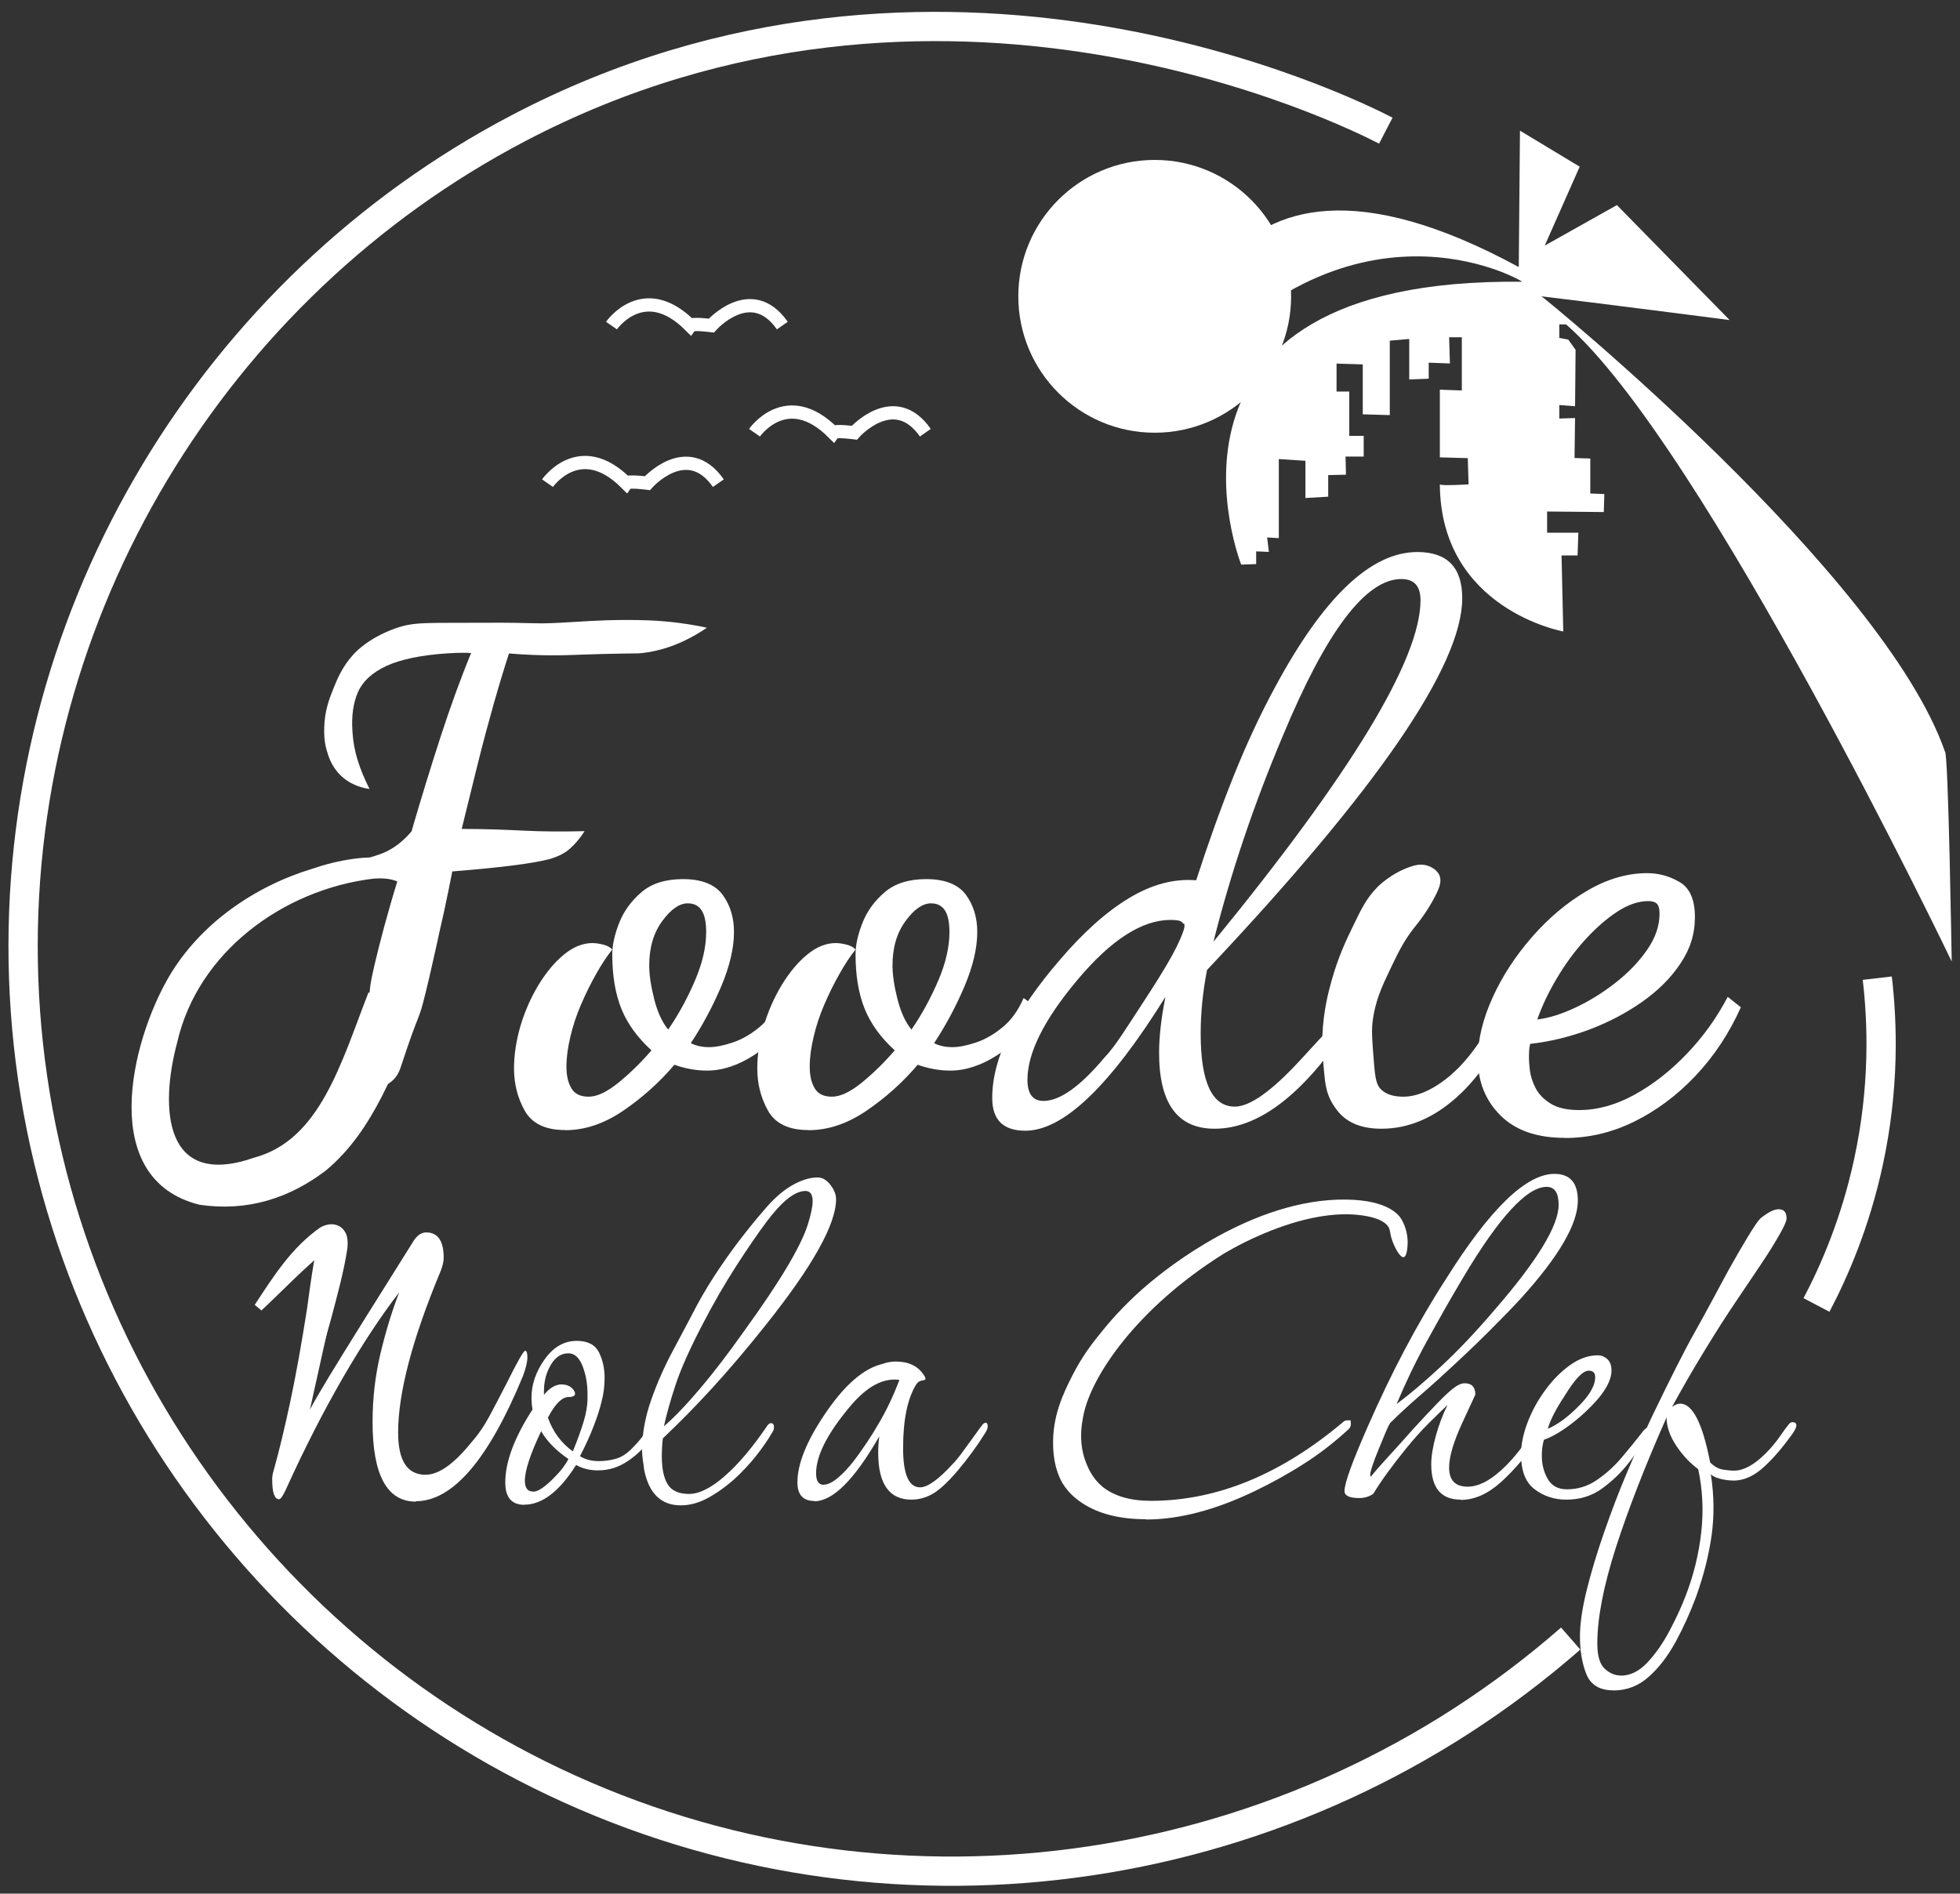 <svg width="148" height="143" viewBox="0 0 148 143" fill="none" xmlns="http://www.w3.org/2000/svg">
<rect x="0" y="0" width="148" height="143" fill="#333333" stroke="none"/>
<path d="M42.663 85.337C41.183 85.337 40.173 84.847 39.623 83.877C39.083 82.907 38.813 81.847 38.813 80.697C38.813 79.647 38.983 78.567 39.303 77.467C39.633 76.367 40.083 75.337 40.663 74.377C41.243 73.427 41.883 72.657 42.593 72.077C43.303 71.497 44.013 71.217 44.743 71.217C44.973 71.217 45.243 71.257 45.563 71.337C45.873 71.417 46.093 71.547 46.233 71.707C45.833 72.197 45.433 72.807 45.023 73.537C44.613 74.257 44.233 75.027 43.883 75.837C43.533 76.647 43.263 77.457 43.073 78.277C42.873 79.097 42.773 79.857 42.773 80.547C42.773 81.237 42.893 81.747 43.143 82.177C43.393 82.607 43.823 82.817 44.453 82.817C45.083 82.817 45.823 82.467 46.703 81.757C47.573 81.047 48.403 80.237 49.193 79.317C48.143 78.367 47.383 77.317 46.923 76.187C46.463 75.047 46.233 73.677 46.233 72.067C46.233 71.377 46.403 70.587 46.753 69.697C47.103 68.807 47.663 68.037 48.433 67.377C49.203 66.717 50.253 66.387 51.573 66.387C52.983 66.387 53.983 66.787 54.563 67.567C55.143 68.357 55.423 69.297 55.423 70.377C55.423 71.597 55.103 72.957 54.463 74.477C53.823 75.987 53.053 77.427 52.163 78.777C52.563 78.977 53.023 79.077 53.543 79.077C54.033 79.077 54.633 78.957 55.323 78.727C56.013 78.497 56.693 78.107 57.343 77.567C58.003 77.027 58.523 76.287 58.923 75.367L59.813 76.007C59.093 77.687 58.123 78.917 56.923 79.687C55.723 80.457 54.543 80.847 53.393 80.847C52.963 80.847 52.533 80.807 52.113 80.727C51.683 80.647 51.293 80.537 50.923 80.407C49.803 81.727 48.523 82.877 47.073 83.867C45.623 84.857 44.163 85.347 42.683 85.347L42.663 85.337ZM50.463 77.737C51.253 76.587 51.923 75.347 52.483 74.037C53.043 72.727 53.323 71.507 53.323 70.387C53.323 69.627 53.203 69.077 52.973 68.737C52.743 68.387 52.393 68.217 51.933 68.217C51.303 68.217 50.663 68.657 50.013 69.547C49.353 70.437 49.023 71.557 49.023 72.907C49.023 73.597 49.143 74.437 49.393 75.427C49.643 76.417 49.993 77.187 50.453 77.747L50.463 77.737Z" fill="white"/>
<path d="M61.033 85.337C59.553 85.337 58.543 84.847 57.993 83.877C57.453 82.907 57.183 81.847 57.183 80.697C57.183 79.647 57.343 78.567 57.673 77.467C58.003 76.367 58.453 75.337 59.033 74.377C59.613 73.427 60.253 72.657 60.963 72.077C61.673 71.497 62.383 71.217 63.113 71.217C63.343 71.217 63.613 71.257 63.933 71.337C64.243 71.417 64.463 71.547 64.603 71.707C64.203 72.197 63.803 72.807 63.393 73.537C62.983 74.257 62.603 75.027 62.253 75.837C61.903 76.647 61.633 77.457 61.443 78.277C61.243 79.097 61.143 79.857 61.143 80.547C61.143 81.237 61.263 81.747 61.513 82.177C61.763 82.607 62.193 82.817 62.823 82.817C63.453 82.817 64.193 82.467 65.073 81.757C65.943 81.047 66.773 80.237 67.563 79.317C66.513 78.367 65.753 77.317 65.293 76.187C64.833 75.047 64.603 73.677 64.603 72.067C64.603 71.377 64.773 70.587 65.123 69.697C65.473 68.807 66.033 68.037 66.803 67.377C67.573 66.717 68.623 66.387 69.943 66.387C71.353 66.387 72.353 66.787 72.933 67.567C73.513 68.357 73.793 69.297 73.793 70.377C73.793 71.597 73.473 72.957 72.833 74.477C72.193 75.987 71.423 77.427 70.533 78.777C70.933 78.977 71.393 79.077 71.913 79.077C72.403 79.077 73.003 78.957 73.693 78.727C74.383 78.497 75.063 78.107 75.713 77.567C76.373 77.027 76.893 76.287 77.293 75.367L78.183 76.007C77.463 77.687 76.493 78.917 75.293 79.687C74.093 80.457 72.913 80.847 71.763 80.847C71.333 80.847 70.903 80.807 70.483 80.727C70.053 80.647 69.663 80.537 69.293 80.407C68.173 81.727 66.893 82.877 65.443 83.867C63.993 84.857 62.533 85.347 61.053 85.347L61.033 85.337ZM68.833 77.737C69.623 76.587 70.293 75.347 70.853 74.037C71.413 72.727 71.693 71.507 71.693 70.387C71.693 69.627 71.573 69.077 71.343 68.737C71.113 68.387 70.763 68.217 70.303 68.217C69.673 68.217 69.033 68.657 68.383 69.547C67.723 70.437 67.393 71.557 67.393 72.907C67.393 73.597 67.513 74.437 67.763 75.427C68.013 76.417 68.363 77.187 68.823 77.747L68.833 77.737Z" fill="white"/>
<path d="M109.613 81.137C108.293 82.257 107.073 82.817 105.963 82.817C105.243 82.817 104.683 82.647 104.313 82.297C103.943 81.957 103.843 81.497 103.743 80.197C103.623 78.697 103.563 77.947 103.633 77.267C103.813 75.607 104.373 74.447 105.033 73.067C105.603 71.887 105.973 71.117 106.693 70.177C107.083 69.677 107.763 68.877 108.403 67.607C108.703 67.017 108.873 66.547 108.693 66.107C108.473 65.587 107.873 65.397 107.743 65.357C107.303 65.227 106.903 65.317 106.513 65.447C105.043 65.937 104.043 66.947 103.973 67.027C103.183 67.847 102.823 68.577 102.133 70.007C101.623 71.057 101.043 72.287 100.553 74.037C100.303 74.937 99.923 76.357 99.853 78.237C99.823 79.097 99.873 79.677 99.973 80.847C100.063 81.927 100.173 82.467 100.463 83.057C100.623 83.377 100.823 83.677 101.053 83.957C101.773 84.817 102.863 85.237 104.313 85.237C106.353 85.237 108.263 84.427 110.043 82.817C111.823 81.207 113.283 78.947 114.433 76.057L113.693 75.267C112.273 78.067 110.913 80.027 109.593 81.137H109.613Z" fill="white"/>
<path d="M118.153 85.927C116.043 85.927 114.423 85.357 113.293 84.227C112.163 83.097 111.593 81.667 111.593 79.957C111.593 78.507 111.963 76.967 112.703 75.337C113.443 73.707 114.443 72.177 115.693 70.747C116.943 69.317 118.323 68.157 119.843 67.267C121.353 66.377 122.873 65.937 124.383 65.937C125.243 65.937 126.053 66.157 126.823 66.607C127.593 67.047 127.983 67.937 127.983 69.247C127.983 70.557 127.623 71.667 126.893 72.757C126.173 73.847 125.193 74.817 123.983 75.667C122.773 76.517 121.423 77.217 119.963 77.767C118.493 78.307 117.023 78.667 115.543 78.827C115.513 78.957 115.483 79.097 115.473 79.247C115.453 79.397 115.453 79.637 115.453 79.967C115.453 80.137 115.473 80.417 115.523 80.837C115.573 81.257 115.713 81.687 115.943 82.147C116.173 82.607 116.553 83.007 117.083 83.337C117.613 83.667 118.333 83.827 119.253 83.827C120.633 83.827 122.023 83.437 123.423 82.667C124.823 81.897 126.143 80.867 127.373 79.577C128.603 78.297 129.633 76.857 130.463 75.277L131.453 76.067C130.563 78.047 129.423 79.767 128.023 81.247C126.623 82.727 125.073 83.877 123.383 84.707C121.693 85.537 119.953 85.937 118.173 85.937L118.153 85.927ZM116.083 76.987C116.943 76.887 117.893 76.587 118.943 76.097C119.993 75.607 121.013 74.977 121.983 74.217C122.953 73.457 123.753 72.627 124.373 71.727C125.003 70.827 125.313 69.907 125.313 68.987C125.313 68.627 125.243 68.377 125.113 68.247C124.983 68.117 124.763 68.047 124.473 68.047C123.713 68.047 122.923 68.317 122.103 68.857C121.283 69.397 120.473 70.107 119.683 70.977C118.893 71.847 118.183 72.817 117.563 73.867C116.933 74.917 116.443 75.957 116.083 76.977V76.987Z" fill="white"/>
<path d="M53.333 47.437C51.353 48.767 49.673 49.187 48.473 49.317C48.033 49.367 48.223 49.317 45.483 49.387C43.263 49.447 42.783 49.497 41.613 49.487C40.863 49.487 39.773 49.457 38.433 49.347C38.083 50.427 37.703 51.667 37.303 53.077C36.903 54.487 36.493 56.007 36.093 57.607C35.693 59.217 35.283 60.877 34.863 62.597C36.583 62.597 38.133 62.657 39.533 62.727C40.923 62.797 42.453 62.807 44.143 62.767C43.783 63.327 43.403 63.767 43.013 64.107C42.623 64.447 42.103 64.707 41.443 64.887C40.763 65.057 39.853 65.217 38.703 65.357C37.543 65.507 36.033 65.657 34.153 65.807C33.963 66.807 33.743 67.827 33.523 68.877C33.403 69.377 33.183 70.387 32.933 71.527C32.513 73.427 32.283 74.377 32.153 74.907C31.523 77.467 31.793 75.917 30.283 80.517C30.203 80.757 30.043 81.267 29.573 81.657C28.943 82.187 27.863 82.447 27.323 82.017C26.853 81.637 26.943 80.647 27.303 78.677C28.243 73.587 27.683 75.477 28.263 72.937C28.673 71.187 29.263 68.937 30.073 66.327C29.673 66.287 29.103 66.267 28.433 66.287C27.473 66.337 26.743 66.487 25.993 66.627C25.493 66.727 24.843 66.887 24.103 67.097C24.133 66.667 24.253 65.997 24.763 65.597C25.103 65.337 25.463 65.307 25.733 65.267C25.733 65.267 26.883 65.137 28.663 64.517C29.303 64.297 30.183 63.837 31.073 62.787C31.773 60.367 32.503 58.007 33.253 55.687C34.003 53.387 34.773 51.257 35.573 49.317C35.363 49.307 35.133 49.287 34.873 49.297C34.613 49.297 34.253 49.307 33.793 49.337C31.793 49.467 30.253 49.797 29.183 50.287C28.103 50.787 27.393 51.447 27.033 52.257C26.673 53.077 26.533 54.067 26.613 55.217C26.663 56.037 26.803 56.767 27.013 57.427C27.223 58.097 27.513 58.807 27.903 59.577C27.503 59.527 26.503 59.337 25.683 58.517C25.003 57.837 24.783 57.057 24.663 56.637C24.463 55.917 24.473 55.347 24.483 54.927C24.513 53.677 24.873 52.757 25.133 52.107C25.433 51.347 25.823 50.377 26.653 49.457C26.893 49.187 27.853 48.177 29.843 47.457C31.303 46.937 32.183 47.057 36.783 47.027C40.363 47.007 40.223 47.137 42.313 47.027C43.933 46.947 45.033 46.827 47.243 46.817C48.613 46.817 49.453 46.857 50.223 46.927C51.503 47.037 52.563 47.227 53.353 47.397L53.333 47.437Z" fill="white"/>
<path d="M31.653 76.467C29.843 80.507 28.303 85.307 24.623 88.377C21.833 90.517 18.623 91.507 15.063 90.977C7.373 89.067 9.843 78.737 12.763 73.747C15.123 69.737 19.233 66.927 23.573 65.607C27.343 64.307 33.473 63.717 32.423 69.617C31.993 71.827 31.063 73.867 30.223 75.907L31.643 76.467H31.653ZM29.243 75.517C30.083 72.717 33.673 65.867 28.153 66.357C21.383 67.187 14.943 71.887 13.383 78.707C12.053 83.657 12.363 89.797 19.173 87.427C24.153 86.107 25.743 80.307 27.823 74.947L29.243 75.507V75.517Z" fill="white"/>
<path d="M22.953 103.907C23.343 100.547 23.863 97.067 24.483 93.807C24.483 93.907 24.803 94.237 25.013 94.187C25.033 94.187 25.053 94.187 25.073 94.187C25.093 94.177 25.023 94.217 24.993 94.217L24.813 94.317C23.623 95.077 20.843 97.957 19.743 98.957L19.233 98.537C20.643 96.397 22.013 94.207 24.193 92.687C24.583 92.477 25.073 92.347 25.533 92.557C25.913 92.707 26.133 93.127 26.183 93.327C26.293 93.777 26.243 94.007 26.233 94.257C25.963 96.047 25.483 97.757 25.023 99.507C24.583 101.027 24.203 102.557 23.743 104.067L22.963 103.897L22.953 103.907Z" fill="white"/>
<path d="M77.423 85.387C75.753 85.387 74.923 84.567 74.923 82.917C74.923 79.907 76.613 76.447 80.003 72.517C81.773 70.437 83.523 68.867 85.243 67.827C86.963 66.787 88.653 66.337 90.323 66.477C91.233 63.667 92.173 61.047 93.143 58.627C94.113 56.207 95.163 53.947 96.293 51.867C99.953 45.077 103.523 41.687 107.023 41.687C109.283 41.687 110.413 42.847 110.413 45.177C110.413 50.267 103.983 59.627 91.143 73.247C90.823 74.897 90.663 76.497 90.663 78.047C90.663 81.727 91.523 83.567 93.243 83.567C94.373 83.567 96.013 82.407 98.163 80.077C100.313 77.707 101.493 76.517 101.713 76.517C101.873 76.517 101.953 76.637 101.953 76.877C101.953 77.167 101.813 77.507 101.553 77.897C98.223 82.797 94.943 85.237 91.713 85.237C88.913 85.237 87.523 83.327 87.523 79.497C87.523 78.287 87.683 76.877 88.003 75.277C83.813 82.017 80.283 85.387 77.433 85.387H77.423ZM78.793 83.137C80.033 83.137 81.563 82.047 83.393 79.867C83.773 79.477 84.243 78.867 84.803 78.017C85.363 77.167 86.053 76.117 86.863 74.857C87.773 73.447 88.433 72.337 88.843 71.507C89.243 70.687 89.443 70.147 89.443 69.907C89.443 69.807 89.433 69.757 89.403 69.757C89.373 69.757 89.333 69.737 89.283 69.687C89.233 69.547 88.933 69.467 88.393 69.467C86.243 69.467 83.903 70.967 81.373 73.977C78.843 76.987 77.583 79.507 77.583 81.537C77.583 82.607 77.983 83.137 78.793 83.137ZM91.613 71.137C102.043 58.387 107.263 49.787 107.263 45.327C107.263 44.257 106.783 43.727 105.813 43.727C103.123 43.727 100.143 47.677 96.863 55.577C94.653 60.807 92.913 65.997 91.623 71.137H91.613Z" fill="white"/>
<path d="M31.403 113.397C29.223 113.397 28.133 111.387 28.133 107.377C28.133 105.597 28.333 103.867 28.733 102.197C29.133 100.527 29.603 98.987 30.143 97.597C28.803 99.327 27.393 101.457 25.923 103.987C24.453 106.527 23.003 109.357 21.593 112.467C21.363 112.967 21.193 113.217 21.073 113.217C20.733 113.217 20.553 112.717 20.553 111.717C20.553 111.497 20.593 111.267 20.663 111.047C21.083 109.547 21.503 107.797 21.923 105.827C22.343 103.847 22.763 101.527 23.183 98.847C23.263 98.287 23.333 97.737 23.413 97.177C23.493 96.617 23.603 95.897 23.753 95.007C23.833 94.677 24.093 94.287 24.553 93.837C24.933 93.447 25.323 93.247 25.703 93.247C25.973 93.247 26.103 93.417 26.103 93.747C26.103 94.027 25.873 95.227 25.413 97.337C24.953 99.457 24.283 102.497 23.403 106.447C23.633 105.997 24.113 105.177 24.833 103.977C25.563 102.777 26.513 101.237 27.703 99.337L31.263 93.657C31.533 93.267 31.833 93.067 32.183 93.067C33.063 93.067 33.503 93.707 33.503 94.987C33.503 95.267 33.423 95.597 33.273 95.987C31.133 101.117 30.063 105.177 30.063 108.187C30.063 110.307 30.753 111.367 32.133 111.367C33.123 111.367 34.273 110.557 35.573 108.947C36.113 108.337 36.583 107.647 36.983 106.897C37.383 106.147 37.813 105.317 38.273 104.427C39.073 102.817 39.533 102.007 39.653 102.007C39.773 102.007 39.823 102.177 39.823 102.507C39.823 102.837 39.713 103.317 39.483 103.927C36.883 110.227 34.183 113.367 31.393 113.367L31.403 113.397Z" fill="white"/>
<path d="M39.593 113.637C38.633 113.637 38.153 113.077 38.153 111.947C38.153 110.387 38.843 108.547 40.213 106.437C40.183 106.297 40.163 106.147 40.153 105.987C40.143 105.827 40.133 105.677 40.133 105.537C40.133 104.547 40.463 103.587 41.123 102.657C41.783 101.727 42.593 101.257 43.553 101.257C44.373 101.257 44.933 101.547 45.223 102.117C45.513 102.697 45.653 103.337 45.653 104.047C45.653 104.647 45.583 105.227 45.443 105.777C45.303 106.357 45.103 106.997 44.823 107.707C44.553 108.417 44.203 109.177 43.793 109.967C44.203 110.217 44.673 110.337 45.193 110.337C45.663 110.337 46.093 110.277 46.513 110.157C46.923 110.037 47.303 109.797 47.663 109.437C48.023 109.077 48.303 108.767 48.503 108.487C48.703 108.207 48.793 108.087 48.773 108.117C48.823 108.067 48.883 108.037 48.933 108.037C49.043 108.037 49.133 108.107 49.203 108.237C49.273 108.377 49.253 108.507 49.143 108.647C48.703 109.277 48.133 109.837 47.433 110.317C46.733 110.797 45.973 111.037 45.153 111.037C44.523 111.037 43.973 110.897 43.503 110.627C42.243 112.627 40.933 113.627 39.593 113.627V113.637ZM40.253 112.647C40.613 112.647 41.113 112.317 41.773 111.657C42.043 111.387 42.283 111.127 42.473 110.877C42.663 110.627 42.813 110.397 42.923 110.177C41.993 109.547 41.303 108.847 40.863 108.077C40.043 109.807 39.633 111.057 39.633 111.817C39.633 112.367 39.843 112.637 40.253 112.637V112.647ZM43.253 109.607C43.613 108.727 43.883 107.977 44.073 107.347C44.263 106.717 44.363 106.127 44.363 105.577V105.247C44.363 104.507 44.243 103.817 43.993 103.167C43.743 102.527 43.393 102.197 42.923 102.197C42.293 102.197 41.803 102.587 41.443 103.347C41.193 103.867 41.073 104.447 41.073 105.077V105.327C41.513 104.807 41.953 104.547 42.393 104.547C42.803 104.547 43.103 104.687 43.303 104.957C43.383 105.067 43.423 105.157 43.423 105.247C43.423 105.407 43.263 105.497 42.933 105.497C42.443 105.497 41.913 106.017 41.373 107.057C41.753 108.127 42.383 108.977 43.263 109.607H43.253Z" fill="white"/>
<path d="M51.403 113.677C49.923 113.677 49.003 112.787 48.643 111.007C48.613 110.757 48.583 110.517 48.543 110.267C48.503 110.017 48.483 109.777 48.483 109.527C48.483 108.297 48.713 107.027 49.163 105.737C49.613 104.447 50.173 103.187 50.833 101.957C51.493 100.727 52.093 99.587 52.643 98.537C53.163 97.577 53.743 96.627 54.393 95.677C55.033 94.727 55.673 93.857 56.303 93.067C56.933 92.267 57.473 91.627 57.903 91.137C58.613 90.337 59.303 89.777 59.963 89.427C60.623 89.077 61.213 88.917 61.733 88.917C62.093 88.917 62.403 89.097 62.683 89.447C62.983 89.827 63.133 90.207 63.133 90.557C63.133 92.447 61.363 95.617 57.823 100.057C56.423 101.817 55.083 103.397 53.793 104.807C52.503 106.217 51.253 107.487 50.053 108.617C50.023 108.837 50.003 109.067 49.993 109.297C49.983 109.527 49.973 109.757 49.973 109.977C49.973 110.907 50.123 111.617 50.423 112.097C50.723 112.577 51.263 112.817 52.023 112.817C52.783 112.817 53.693 112.377 54.713 111.477C55.743 110.587 56.803 109.327 57.903 107.717C57.983 107.577 58.083 107.497 58.193 107.467C58.353 107.467 58.443 107.567 58.443 107.757C58.443 107.897 58.413 108.007 58.363 108.087C57.983 108.747 57.543 109.377 57.063 109.977C56.583 110.577 56.043 111.157 55.443 111.707C54.753 112.307 54.083 112.787 53.403 113.147C52.723 113.507 52.063 113.677 51.403 113.677ZM50.133 107.707C50.903 107.047 51.813 106.097 52.873 104.847C53.933 103.597 55.043 102.137 56.223 100.467C58.883 96.797 60.473 94.127 60.993 92.487C61.243 91.687 61.363 91.107 61.363 90.717C61.363 90.197 61.183 89.937 60.823 89.937C60.023 89.937 59.053 90.707 57.903 92.237C57.243 93.117 56.473 94.237 55.603 95.587C54.733 96.937 53.873 98.417 53.053 100.007C52.093 101.847 51.413 103.367 51.013 104.577C50.613 105.787 50.323 106.827 50.133 107.707Z" fill="white"/>
<path d="M61.493 113.347C60.643 113.347 60.213 112.877 60.213 111.947C60.213 110.547 60.903 108.837 62.273 106.807C63.613 104.807 64.943 103.567 66.263 103.107C66.513 103.027 66.743 102.957 66.963 102.897C67.183 102.847 67.403 102.817 67.623 102.817C68.613 102.817 69.323 103.157 69.763 103.847C69.843 103.957 69.883 104.047 69.883 104.137C69.883 104.187 69.783 104.237 69.593 104.257C69.433 104.287 69.293 104.377 69.183 104.547C68.523 105.617 68.193 107.217 68.193 109.357C68.193 111.337 68.623 112.317 69.473 112.317C70.053 112.317 70.883 111.717 71.983 110.507C72.143 110.347 72.383 110.057 72.683 109.647C72.983 109.237 73.283 108.817 73.593 108.397C73.893 107.977 74.103 107.687 74.213 107.557C74.293 107.477 74.363 107.437 74.423 107.437C74.533 107.437 74.583 107.537 74.583 107.727C74.583 107.867 74.503 108.057 74.333 108.307C73.733 109.267 73.043 110.197 72.273 111.107C71.503 112.007 70.843 112.597 70.303 112.877C69.813 113.127 69.313 113.247 68.823 113.247C67.153 113.247 66.313 112.067 66.313 109.707C66.313 109.517 66.313 109.317 66.333 109.107C66.343 108.897 66.363 108.687 66.393 108.467C64.523 111.737 62.893 113.367 61.493 113.367V113.347ZM62.193 112.117C62.493 112.117 62.853 111.947 63.263 111.607C63.673 111.267 64.103 110.807 64.543 110.227C65.203 109.347 65.823 108.417 66.393 107.427C66.973 106.437 67.473 105.367 67.913 104.217C67.833 104.187 67.703 104.177 67.543 104.177C66.423 104.177 65.283 104.877 64.133 106.277C62.463 108.277 61.623 109.937 61.623 111.257C61.623 111.837 61.813 112.127 62.203 112.127L62.193 112.117Z" fill="white"/>
<path d="M86.553 114.727C84.553 114.727 82.933 114.317 81.703 113.497C81.113 113.107 80.633 112.637 80.283 112.087C80.143 111.867 79.573 110.947 79.523 109.217C79.443 106.937 80.313 105.177 80.983 103.857C81.733 102.377 82.523 101.377 83.243 100.497C84.043 99.507 85.233 98.187 86.883 96.817C87.893 95.987 94.533 90.487 101.653 90.587C104.783 90.627 105.613 91.727 105.813 92.057C105.983 92.337 106.293 92.987 106.293 93.797C106.293 94.137 106.243 94.877 105.993 94.937C105.723 94.987 105.323 94.227 105.143 93.717C104.963 93.237 104.993 93.027 104.913 92.807C104.533 91.747 102.013 91.697 101.723 91.697C97.183 91.657 92.303 94.737 92.303 94.737C85.863 98.797 82.433 103.867 81.823 106.817C81.693 107.457 81.373 109.007 82.073 110.617C82.203 110.927 82.523 111.667 83.243 112.267C84.123 112.977 85.343 113.337 86.903 113.337C91.863 113.337 96.693 111.357 101.383 107.417C101.493 107.307 101.603 107.257 101.713 107.257H101.983C101.983 107.257 102.003 107.357 102.003 107.547C102.003 107.687 101.953 107.807 101.843 107.917C100.773 108.907 99.653 109.777 98.473 110.527C97.293 111.287 96.043 111.977 94.733 112.607C91.773 114.027 89.043 114.747 86.543 114.747L86.553 114.727Z" fill="white"/>
<path d="M110.293 113.247C108.813 113.247 108.073 112.357 108.073 110.577C108.073 109.977 108.193 109.257 108.423 108.417C108.653 107.577 108.953 106.807 109.303 106.097C108.923 106.457 108.443 106.917 107.863 107.497C107.283 108.077 106.723 108.707 106.173 109.387C105.103 110.707 104.283 111.837 103.703 112.797C103.403 113.017 103.043 113.127 102.633 113.127C101.893 113.127 101.523 112.947 101.523 112.597C101.523 112.297 101.673 111.737 101.973 110.907C102.273 110.087 102.713 109.017 103.293 107.697C104.173 105.697 105.093 103.767 106.073 101.917C107.053 100.067 108.083 98.287 109.183 96.587C112.503 91.297 115.233 88.647 117.373 88.647C118.553 88.647 119.143 89.317 119.143 90.667C119.143 92.427 117.713 94.877 114.863 98.027C114.263 98.687 113.443 99.527 112.413 100.557C111.383 101.587 110.103 102.797 108.563 104.197C108.203 104.527 107.693 104.977 107.023 105.557C106.353 106.137 105.673 106.767 104.983 107.447C104.903 107.557 104.793 107.777 104.653 108.107C104.513 108.437 104.333 108.867 104.123 109.387C103.683 110.457 103.463 111.127 103.463 111.407C103.493 111.437 103.503 111.477 103.503 111.527C103.803 111.147 104.253 110.627 104.843 109.987C105.433 109.347 106.073 108.637 106.753 107.867C107.383 107.177 107.983 106.537 108.563 105.937C109.143 105.337 109.593 104.927 109.923 104.707C110.173 104.547 110.393 104.457 110.583 104.457C111.133 104.457 111.403 104.747 111.403 105.317L110.413 107.457C109.753 108.887 109.423 110.007 109.423 110.827C109.423 111.787 109.893 112.267 110.823 112.267C111.593 112.267 112.413 111.867 113.293 111.077C113.923 110.527 114.573 109.787 115.223 108.857L116.123 107.587C116.173 107.507 116.243 107.467 116.333 107.467C116.423 107.467 116.493 107.507 116.563 107.587C116.633 107.667 116.643 107.767 116.583 107.877C116.533 108.037 116.403 108.257 116.213 108.537C115.283 109.907 114.323 111.037 113.333 111.927C112.343 112.817 111.333 113.267 110.293 113.267V113.247ZM105.483 106.007C106.443 105.297 107.563 104.347 108.833 103.167C110.103 101.987 111.463 100.557 112.883 98.887C116.093 95.187 117.693 92.547 117.693 90.987C117.693 90.077 117.393 89.627 116.783 89.627C115.303 89.627 113.203 91.907 110.493 96.457C109.563 98.017 108.653 99.627 107.753 101.267C106.853 102.907 106.103 104.487 105.473 105.997L105.483 106.007Z" fill="white"/>
<path d="M118.273 113.247C117.373 113.247 116.573 112.987 115.883 112.467C115.193 111.947 114.853 111.067 114.853 109.837C114.853 109.097 115.013 108.297 115.343 107.427C115.673 106.567 116.113 105.747 116.683 104.977C117.243 104.207 117.873 103.577 118.553 103.087C119.243 102.597 119.933 102.347 120.653 102.347C120.923 102.347 121.163 102.447 121.373 102.637C121.583 102.827 121.683 103.117 121.683 103.497C121.683 104.347 121.043 105.377 119.753 106.587C119.233 107.077 118.693 107.517 118.123 107.907C117.563 108.287 117.043 108.567 116.583 108.727C116.473 109.087 116.423 109.497 116.423 109.957C116.423 110.587 116.573 111.167 116.873 111.687C117.173 112.207 117.653 112.467 118.313 112.467C119.133 112.467 119.893 112.237 120.573 111.767C121.263 111.297 121.893 110.737 122.463 110.057C123.033 109.377 123.543 108.757 123.983 108.187C124.173 107.917 124.363 107.777 124.563 107.777C124.673 107.777 124.723 107.827 124.723 107.937C124.723 107.997 124.713 108.057 124.683 108.127C124.653 108.197 124.623 108.257 124.603 108.307C124.133 108.967 123.603 109.677 123.003 110.447C122.403 111.217 121.713 111.877 120.943 112.427C120.173 112.977 119.283 113.247 118.273 113.247ZM116.873 107.897C117.583 107.597 118.323 107.057 119.093 106.297C120.003 105.417 120.453 104.647 120.453 103.997C120.453 103.667 120.293 103.507 119.963 103.507C119.523 103.507 118.923 104.137 118.153 105.397C117.463 106.437 117.043 107.277 116.873 107.907V107.897Z" fill="white"/>
<path d="M121.813 127.647C120.803 127.647 120.123 127.247 119.793 126.437C119.463 125.627 119.303 124.677 119.303 123.577C119.303 122.617 119.473 121.447 119.813 120.077C120.153 118.707 120.593 117.247 121.133 115.697C121.673 114.147 122.253 112.607 122.903 111.087C123.543 109.567 124.173 108.177 124.773 106.907C125.463 105.487 126.053 104.267 126.563 103.267C127.073 102.267 127.533 101.377 127.963 100.617C128.393 99.847 128.803 99.107 129.193 98.377C129.593 97.647 130.023 96.847 130.493 95.967C131.043 94.977 131.533 94.137 131.953 93.437C132.383 92.737 132.683 92.277 132.883 92.057C133.023 91.917 133.233 91.767 133.523 91.587C133.813 91.407 134.083 91.317 134.323 91.317C134.703 91.317 134.903 91.547 134.903 92.017C134.903 92.207 134.723 92.617 134.363 93.247C134.003 93.877 133.543 94.627 132.963 95.487C132.383 96.347 131.783 97.247 131.153 98.177C130.353 99.357 129.543 100.627 128.703 102.007C127.863 103.377 127.053 104.787 126.253 106.247C126.473 106.087 126.673 105.997 126.873 105.997C127.803 105.997 128.563 107.477 129.133 110.437C129.433 110.737 129.753 110.917 130.083 110.977C130.413 111.027 130.703 111.057 130.943 111.057C131.653 111.057 132.433 110.637 133.293 109.787C133.733 109.347 134.103 108.907 134.403 108.467C134.703 108.027 134.933 107.717 135.103 107.517C135.183 107.437 135.263 107.397 135.353 107.397C135.543 107.397 135.643 107.477 135.643 107.647C135.643 107.787 135.543 107.987 135.353 108.267C134.613 109.307 133.883 110.157 133.173 110.797C132.463 111.447 131.733 111.777 130.993 111.807C130.583 111.807 130.203 111.757 129.863 111.667C129.523 111.567 129.293 111.457 129.183 111.317C129.433 112.907 129.453 114.447 129.243 115.947C129.033 117.447 128.643 118.987 128.073 120.577C127.633 121.757 127.123 122.887 126.533 123.977C125.943 125.057 125.263 125.947 124.493 126.627C123.723 127.317 122.833 127.657 121.823 127.657L121.813 127.647ZM122.393 126.537C123.103 126.537 123.773 126.207 124.393 125.547C125.013 124.887 125.563 124.097 126.063 123.157C126.553 122.227 126.973 121.337 127.293 120.487C127.893 118.927 128.283 117.327 128.463 115.697C128.643 114.067 128.563 112.477 128.233 110.947C127.603 110.477 127.043 109.887 126.563 109.157C126.083 108.427 125.843 107.727 125.843 107.037C124.223 110.687 122.953 113.967 122.013 116.867C121.083 119.777 120.613 122.187 120.613 124.107C120.613 125.037 120.803 125.677 121.173 126.017C121.543 126.357 121.943 126.527 122.383 126.527L122.393 126.537Z" fill="white"/>
<path d="M118.603 123.737C97.713 142.007 68.043 146.447 42.963 135.077C18.713 124.087 2.203 99.877 1.753 72.587C1.323 46.007 16.213 21.717 39.113 9.697C70.843 -6.963 101.793 8.387 104.643 9.867" stroke="white" stroke-width="2.21" stroke-miterlimit="10"/>
<path d="M87.193 32.677C92.882 32.677 97.493 28.066 97.493 22.377C97.493 16.689 92.882 12.077 87.193 12.077C81.504 12.077 76.893 16.689 76.893 22.377C76.893 28.066 81.504 32.677 87.193 32.677Z" fill="white"/>
<path d="M147.363 72.587C147.363 72.587 128.643 33.527 118.253 24.497C118.423 24.497 117.743 24.497 117.743 24.497V25.517L118.423 25.647L118.973 26.417L118.933 30.677L117.743 30.587V31.607L118.933 31.567L118.893 34.587L120.083 34.627V37.267L121.143 37.307L121.103 38.667L116.823 38.627V40.227H119.183L119.123 41.947H117.913L118.043 47.687C118.043 47.687 108.783 46.027 108.723 36.577C108.853 36.707 110.893 36.577 110.893 36.577L110.833 34.597L108.723 34.537V29.427L110.383 29.487V25.467H109.423L109.483 27.447L107.883 27.387V28.597L106.413 28.657V25.597L104.943 25.727V31.347L102.903 31.287V27.517L100.923 27.457V29.567H101.883V32.917H102.973V34.477H101.603L101.633 35.847L100.293 35.877V37.507L98.573 37.607V34.797L96.563 34.667V40.637L95.683 40.587L95.813 41.677L94.853 41.637V42.597L93.723 42.637C93.723 42.637 85.153 20.937 114.933 21.277C114.933 21.187 101.743 13.537 88.893 29.447C88.983 29.017 90.083 6.807 114.683 20.167C114.683 19.907 114.773 9.867 114.773 9.867L119.283 12.587L116.643 18.547L122.093 15.487L130.603 24.167C130.603 24.167 120.053 22.807 116.393 22.377C116.483 22.377 142.183 43.317 146.863 56.757C147.123 56.757 147.373 72.587 147.373 72.587H147.363Z" fill="white"/>
<path d="M46.173 24.587C46.173 24.587 48.603 21.077 52.113 24.587C52.243 24.397 53.713 24.587 53.713 24.587C53.713 24.587 56.713 21.207 59.073 24.587" stroke="white" stroke-miterlimit="10"/>
<path d="M56.973 32.677C56.973 32.677 59.403 29.167 62.913 32.677C63.043 32.487 64.513 32.677 64.513 32.677C64.513 32.677 67.513 29.297 69.873 32.677" stroke="white" stroke-miterlimit="10"/>
<path d="M41.343 36.487C41.343 36.487 43.773 32.977 47.283 36.487C47.413 36.297 48.883 36.487 48.883 36.487C48.883 36.487 51.883 33.107 54.243 36.487" stroke="white" stroke-miterlimit="10"/>
<path d="M141.753 73.867C142.143 77.197 142.323 82.107 141.073 87.827C140.093 92.327 138.533 95.947 137.163 98.547" stroke="white" stroke-width="2.21" stroke-miterlimit="10"/>
</svg>
